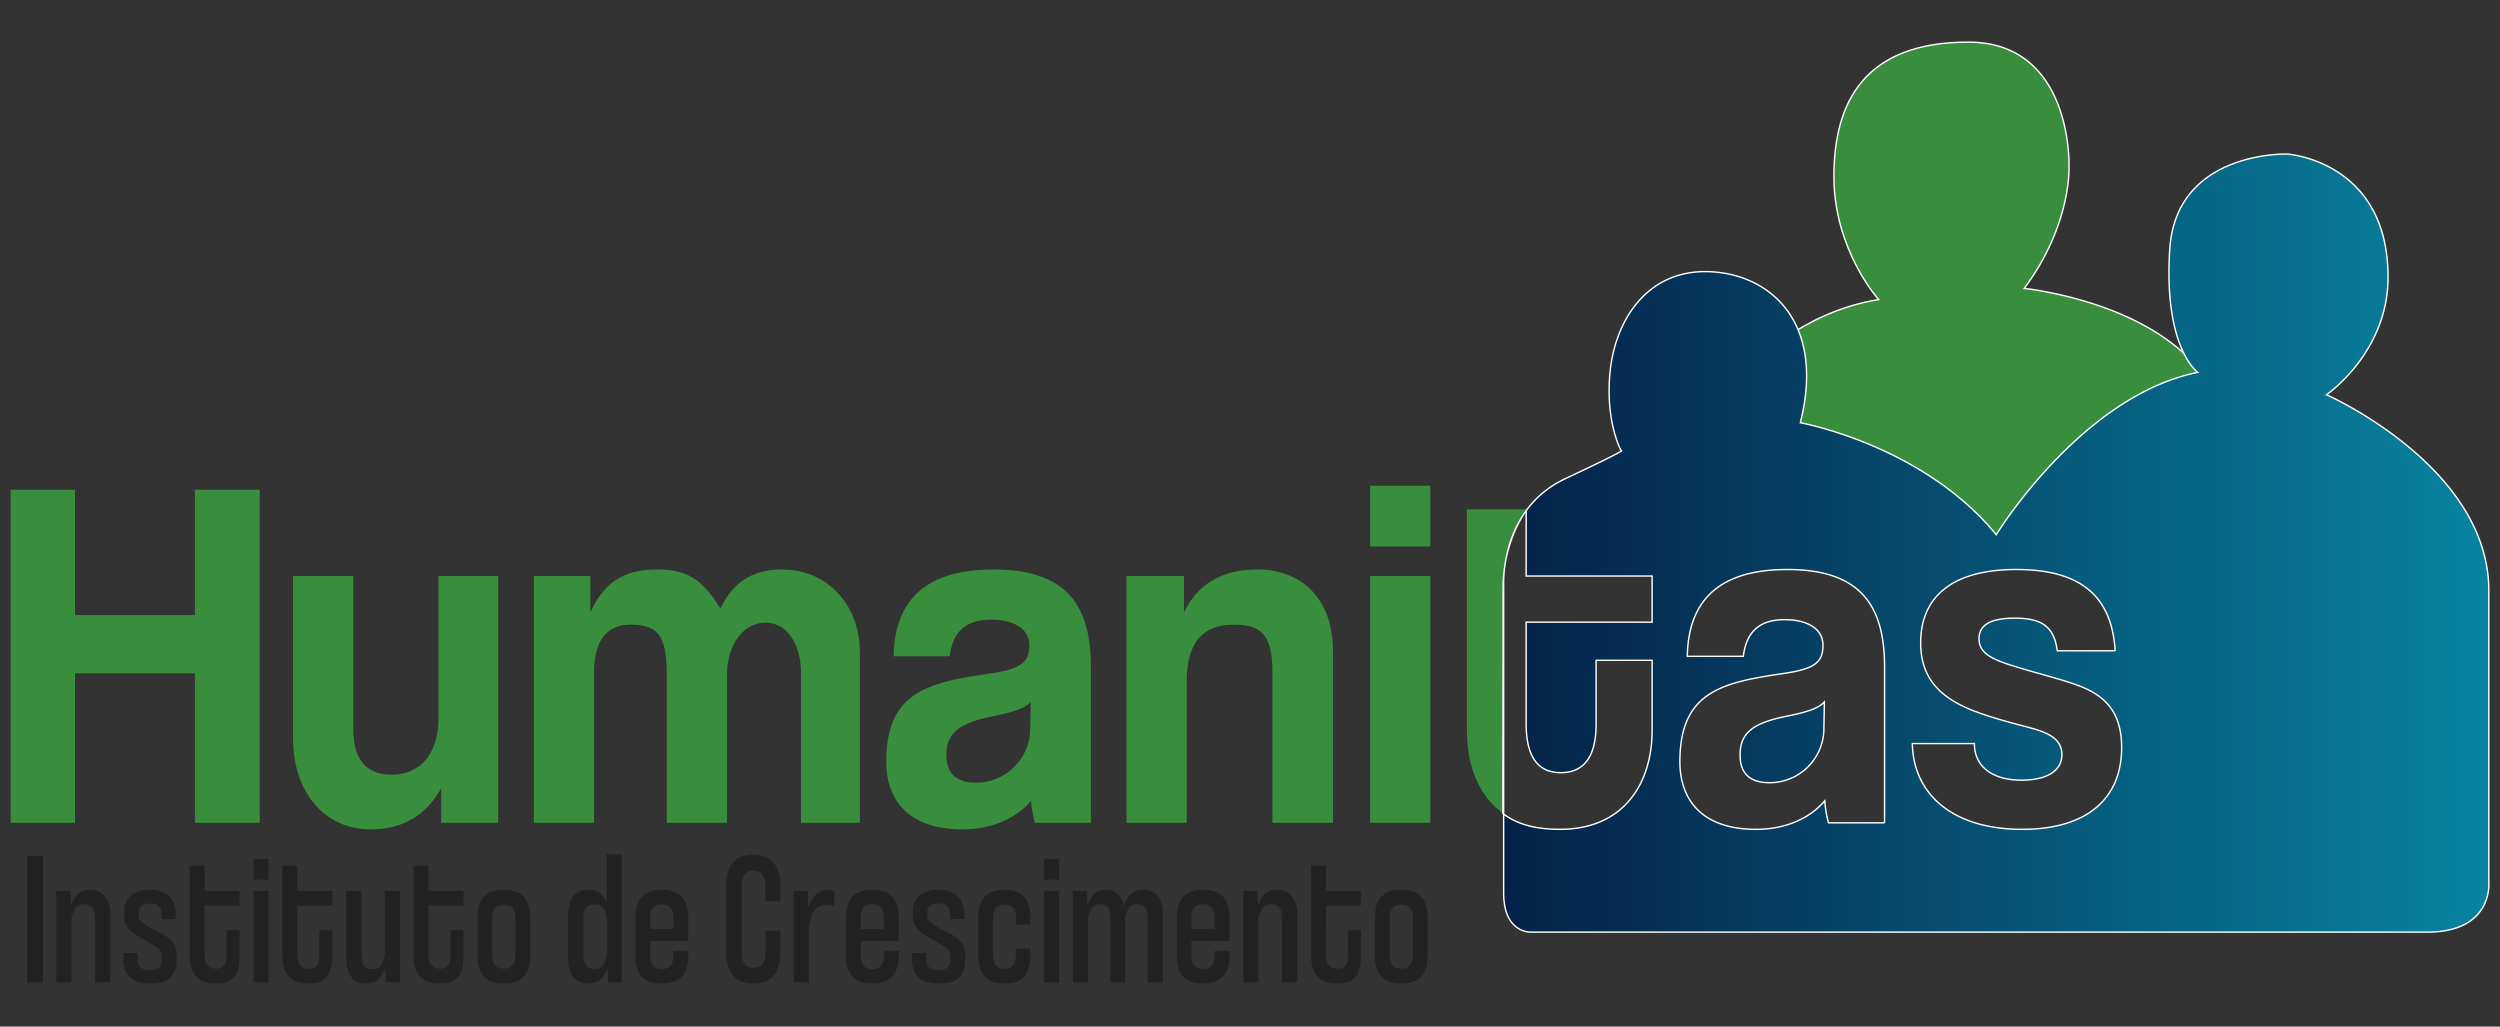 <?xml version="1.0" encoding="UTF-8"?> <svg xmlns="http://www.w3.org/2000/svg" xmlns:xlink="http://www.w3.org/1999/xlink" width="1768" height="726" viewBox="0 0 1768 726"><rect x="0" y="0" width="1768" height="726" fill="#333333" stroke="none"/><defs><style> .cls-1, .cls-2 { fill: #388e3c; } .cls-1, .cls-3 { stroke: #fff; stroke-width: 1px; } .cls-1, .cls-2, .cls-3, .cls-4 { fill-rule: evenodd; } .cls-3 { fill: url(#linear-gradient); } .cls-4 { fill: #222; } </style><linearGradient id="linear-gradient" x1="1063.34" y1="384.063" x2="1760.16" y2="384.063" gradientUnits="userSpaceOnUse"><stop offset="0" stop-color="#052149"></stop><stop offset="1" stop-color="#0784a0"></stop></linearGradient></defs><path class="cls-1" d="M1237.56,259.377s36.1-38.9,91.05-47.5c0,0-31.67-34.941-31.67-87.087s21.25-95,95.01-95,71.25,87.088,71.25,87.088,2.45,41.26-31.67,87.087c0,0,95.48,9.592,130.63,67.3L1413,393l-173-90Z"></path><path id="Humanitas" class="cls-2" d="M183.69,581.9V346.354H137.844v88.684H53.03V346.354H7.512V581.9H53.03V476.187h84.814V581.9H183.69Zm168.643,0V407.369H310.089V508.113c0,23.058-11.461,39.731-33.074,39.731-18.011,0-27.18-10.642-27.18-32.636V407.369H207.264V522.3c0,38.311,22.6,64.207,54.688,64.207,22.267,0,38.968-9.223,50.1-29.089V581.9h40.279Zm255.75,0V460.934c0-32.636-22.595-58.177-55.015-58.177-20.3,0-34.711,8.514-43.553,27.67-12.444-20.22-22.923-27.67-44.863-27.67-21.286,0-36.349,7.095-47.156,30.153V407.369H377.545V581.9h42.571V475.833c0-22.7,8.842-34.055,25.87-34.055,18.666,0,25.543,7.095,25.543,35.119v105H514.1V477.606c0-21.284,11.462-37.247,27.18-37.247,15.064,0,25.215,14.9,25.215,35.828V581.9h41.589Zm120.5-66.335a38.378,38.378,0,0,1-38.641,37.956c-13.426,0-20.631-6.385-20.631-19.51,0-14.9,7.859-22.348,32.092-27.315,15.719-3.192,23.25-5.675,27.508-10.287Zm42.9,66.335V471.576c0-43.987-17.683-68.819-68.768-68.819-51.74,0-70.078,25.186-70.733,61.369h39.624c1.964-15.608,9.824-25.895,29.144-25.895,16.7,0,27.18,6.74,27.18,18.091,0,12.061-5.894,16.673-27.18,19.865-42.9,6.385-74.008,12.061-74.008,62.434,0,28.378,17.029,47.889,53.7,47.889,21.613,0,38.641-8.159,48.793-20.22a72.968,72.968,0,0,0,2.62,15.608h39.623Zm171.264,0V460.934c0-37.957-22.6-58.177-53.378-58.177-25.87,0-42.243,10.642-52.067,30.153V407.369H796.7V581.9h42.571V481.863c0-26.605,10.806-40.085,33.074-40.085,20.3,0,27.507,7.449,27.507,34.409V581.9h42.9Zm68.761,0V407.369H968.943V581.9h42.567Zm0-195.459V343.517H968.943v42.922h42.567ZM1128.75,512.37c0,21.639-7.86,34.055-24.89,34.055-17.36,0-24.56-12.771-24.56-34.764V440h89.07V407.369H1079.3v-47.18h-41.92V516.272c0,37.6,18.67,70.238,65.82,70.238,45.52,0,65.17-32.991,65.17-69.883V466.964h-39.62V512.37Zm161.11,3.193a38.38,38.38,0,0,1-38.64,37.956c-13.43,0-20.63-6.385-20.63-19.51,0-14.9,7.86-22.348,32.09-27.315,15.72-3.192,23.25-5.675,27.51-10.287Zm42.9,66.335V471.576c0-43.987-17.69-68.819-68.77-68.819-51.74,0-70.08,25.186-70.73,61.369h39.62c1.96-15.608,9.82-25.895,29.14-25.895,16.7,0,27.18,6.74,27.18,18.091,0,12.061-5.89,16.673-27.18,19.865-42.89,6.385-74,12.061-74,62.434,0,28.378,17.02,47.889,53.7,47.889,21.61,0,38.64-8.159,48.79-20.22a73.156,73.156,0,0,0,2.62,15.608h39.63Zm163.07-121.674c-2.29-37.6-23.25-57.467-69.75-57.467-49.12,0-67.78,22.348-67.78,51.791,0,15.609,5.24,29.089,20.3,39.376,11.46,7.8,26.52,12.77,53.7,19.865,13.76,3.547,25.87,7.45,25.87,19.865,0,13.125-13.42,18.092-28.49,18.092-20.63,0-33.4-9.578-33.4-25.9H1352.4c0.66,35.474,28.16,60.66,77.61,60.66,45.85,0,70.41-21.639,70.41-57.822,0-22.7-9.5-34.764-26.53-42.213-12.44-5.321-29.8-9.224-48.13-14.9-17.36-5.321-26.2-9.578-26.2-19.865s9.17-14.545,25.21-14.545c19.32,0,27.84,6.031,30.13,23.058h40.93ZM1760.09,623.56s3.67,35.627-43.55,35.627H1083.18s-19.79,1.458-19.79-27.71V413.759s-2.82-53.4,43.54-75.212,39.59-19.793,39.59-19.793-11.31-20.031-7.92-55.419,24.89-71.253,67.3-71.253,85.96,32.56,67.29,106.88c0,0,86.53,15.6,138.55,79.17,0,0,59.95-98.071,142.51-114.8,0,0-24.32-17.2-19.8-87.087s83.13-67.295,83.13-67.295,71.25,4.8,71.25,87.087c0,53.4-43.54,83.129-43.54,83.129s114.8,50.657,114.8,138.548V623.56Z"></path><path class="cls-3" d="M1760.09,623.56s3.67,35.627-43.55,35.627H1083.18s-19.79,1.458-19.79-27.71V413.759s-2.82-53.4,43.54-75.212,39.59-19.793,39.59-19.793-11.31-20.031-7.92-55.419,24.89-71.253,67.3-71.253,85.96,32.56,67.29,106.88c0,0,86.53,15.6,138.55,79.17,0,0,59.95-98.071,142.51-114.8,0,0-24.32-17.2-19.8-87.087s83.13-67.295,83.13-67.295,71.25,4.8,71.25,87.087c0,53.4-43.54,83.129-43.54,83.129s114.8,50.657,114.8,138.548V623.56ZM1128.75,512.37c0,21.639-7.86,34.055-24.89,34.055-17.36,0-24.56-12.771-24.56-34.764V440h89.07V407.369H1079.3v-46.18S1063,382.067,1063,416c0,55.581-.17,136.915-0.17,159.334,10.17,7.639,22.79,11.176,40.37,11.176,45.52,0,65.17-32.991,65.17-69.883V466.964h-39.62V512.37Zm161.11,3.193a38.38,38.38,0,0,1-38.64,37.956c-13.43,0-20.63-6.385-20.63-19.51,0-14.9,7.86-22.348,32.09-27.315,15.72-3.192,23.25-5.675,27.51-10.287Zm42.9,66.335V471.576c0-43.987-17.69-68.819-68.77-68.819-51.74,0-70.08,25.186-70.73,61.369h39.62c1.96-15.608,9.82-25.895,29.14-25.895,16.7,0,27.18,6.74,27.18,18.091,0,12.061-5.89,16.673-27.18,19.865-42.89,6.385-74,12.061-74,62.434,0,28.378,17.02,47.889,53.7,47.889,21.61,0,38.64-8.159,48.79-20.22a73.156,73.156,0,0,0,2.62,15.608h39.63Zm163.07-121.674c-2.29-37.6-23.25-57.467-69.75-57.467-49.12,0-67.78,22.348-67.78,51.791,0,15.609,5.24,29.089,20.3,39.376,11.46,7.8,26.52,12.77,53.7,19.865,13.76,3.547,25.87,7.45,25.87,19.865,0,13.125-13.42,18.092-28.49,18.092-20.63,0-33.4-9.578-33.4-25.9H1352.4c0.66,35.474,28.16,60.66,77.61,60.66,45.85,0,70.41-21.639,70.41-57.822,0-22.7-9.5-34.764-26.53-42.213-12.44-5.321-29.8-9.224-48.13-14.9-17.36-5.321-26.2-9.578-26.2-19.865s9.17-14.545,25.21-14.545c19.32,0,27.84,6.031,30.13,23.058h40.93Z"></path><path id="Instituto_de_Crescimento_" data-name="Instituto de Crescimento " class="cls-4" d="M30.371,694.766V605.274h-11.2v89.492h11.2Zm47.648,0v-48.25c0-11.187-5.847-17.252-14.308-17.252-6.345,0-10.451,3.1-13.063,10.109h-0.5l-0.373-9.3H39.824v64.693h10.7V648.942c1.866-6.739,3.981-9.435,8.958-9.435s7.714,2.831,7.714,9.165v46.094H78.019ZM124.3,650.02v-3.235c0-10.782-6.1-17.521-18.413-17.521-11.571,0-18.041,6.065-18.041,14.961v3.234a13.69,13.69,0,0,0,5.35,11.456c3.608,2.965,15.179,9.435,15.925,9.839,4.479,2.7,5.226,4.852,5.226,7.548v2.56c0,4.852-2.489,7.143-8.336,7.143-6.221,0-8.585-2.56-8.585-7.682V674.01h-10.2v3.909c0,11.456,5.723,17.656,19.285,17.656,12.69,0,18.413-5.526,18.413-16.848v-2.965c0-6.6-2.364-9.973-6.47-12.938-4.852-3.5-10.45-5.256-16.049-9.03-3.608-2.426-4.355-3.774-4.355-6.469V645.3c0-4.043,2.862-6.335,8.212-6.335,5.6,0,7.962,2.561,7.962,7.278v3.774H124.3Zm35.95,25.338c0,6.6-1.991,9.7-7.341,9.7-5.6,0-8.211-3.1-8.211-9.7V640.451h24.758V630.073H144.693V612.148H134.118v63.21c0,13.613,5.847,20.217,18.662,20.217,12.566,0,16.671-6.6,16.671-20.217V657.837h-9.206v17.521Zm29.729,19.408V630.073h-10.7v64.693h10.7Zm0-72.645V607.565h-10.7v14.556h10.7ZM225.8,675.358c0,6.6-1.991,9.7-7.341,9.7-5.6,0-8.211-3.1-8.211-9.7V640.451h24.758V630.073H210.251V612.148H199.676v63.21c0,13.613,5.847,20.217,18.662,20.217,12.566,0,16.671-6.6,16.671-20.217V657.837H225.8v17.521Zm19.029-45.285v45.15c0,13.208,3.733,20.352,13.935,20.352,6.594,0,10.451-2.831,13.188-10.109h0.5l0.249,9.3h10.078V630.073h-10.7v44.746c-1.493,7.817-3.359,10.513-8.709,10.513s-7.714-2.7-7.714-9.974V630.073H244.832ZM318.6,675.358c0,6.6-1.991,9.7-7.34,9.7-5.6,0-8.212-3.1-8.212-9.7V640.451h24.759V630.073H303.052V612.148H292.477v63.21c0,13.613,5.848,20.217,18.662,20.217,12.566,0,16.672-6.6,16.672-20.217V657.837H318.6v17.521Zm56.354-25.877c0-13.882-5.972-20.217-18.662-20.217s-18.662,6.335-18.662,20.217v25.877c0,13.882,5.972,20.217,18.662,20.217s18.662-6.335,18.662-20.217V649.481Zm-10.451,25.877c0,6.6-2.737,9.7-8.211,9.7s-8.211-3.1-8.211-9.7V649.481c0-6.6,2.737-9.7,8.211-9.7s8.211,3.1,8.211,9.7v25.877Zm48.14-26.147c0-7.143,2.986-9.7,7.963-9.7,5.225,0,7.216,2.7,8.709,10.648v24.394c-1.617,7.952-3.732,10.783-8.833,10.783s-7.839-2.966-7.839-9.7V649.211Zm27,45.555V604.2H429.07V638.16h-0.5c-2.364-6.2-6.594-8.9-12.566-8.9-8.834,0-14.184,6.065-14.184,17.252v31.807c0,11.187,5.35,17.252,14.308,17.252,6.47,0,10.451-3.1,13.064-10.109h0.5l0.373,9.3h9.58Zm47.147-22.373H476.217v3.235c0,6.469-2.737,9.7-8.336,9.7-5.349,0-8.087-3.235-8.087-9.7V665.519h27V649.481c0-13.612-6.1-20.217-18.786-20.217s-18.662,6.605-18.662,20.217v25.877c0,13.747,5.972,20.217,18.537,20.217,12.815,0,18.911-6.739,18.911-20.217v-2.965Zm-10.575-15.5H459.794v-7.683q0-9.7,8.212-9.7c5.6,0,8.211,3.235,8.211,9.7v7.683Zm65.061,16.982c0,7.143-2.862,10.512-8.46,10.512-5.848,0-8.336-3.639-8.336-10.512V626.569c0-7.008,2.861-10.782,8.336-10.782,5.6,0,8.46,3.908,8.46,10.917v10.647h10.575V626.7c0-14.826-6.843-22.238-19.409-22.238-12.441,0-19.035,7.412-19.035,22.372v46.094c0,14.556,6.594,22.643,19.409,22.643,12.441,0,19.035-7.413,19.035-22.373V658.241H541.278v15.635ZM572,694.766V655.007c1.991-11.456,5.847-15.095,12.441-15.095a9.983,9.983,0,0,1,5.6,1.348V630.612a9.573,9.573,0,0,0-4.977-1.348c-6.22,0-10.575,4.313-12.939,11.861h-0.5l-0.373-11.052H561.3v64.693H572Zm63.7-22.373H625.122v3.235c0,6.469-2.737,9.7-8.335,9.7-5.35,0-8.087-3.235-8.087-9.7V665.519h27V649.481c0-13.612-6.1-20.217-18.786-20.217s-18.662,6.605-18.662,20.217v25.877c0,13.747,5.972,20.217,18.538,20.217,12.814,0,18.91-6.739,18.91-20.217v-2.965Zm-10.575-15.5H608.7v-7.683q0-9.7,8.211-9.7c5.6,0,8.211,3.235,8.211,9.7v7.683Zm56.852-6.874v-3.235c0-10.782-6.1-17.521-18.414-17.521-11.57,0-18.04,6.065-18.04,14.961v3.234a13.69,13.69,0,0,0,5.35,11.456c3.608,2.965,15.179,9.435,15.925,9.839,4.479,2.7,5.225,4.852,5.225,7.548v2.56c0,4.852-2.488,7.143-8.335,7.143-6.221,0-8.585-2.56-8.585-7.682V674.01H644.9v3.909c0,11.456,5.723,17.656,19.284,17.656,12.691,0,18.414-5.526,18.414-16.848v-2.965c0-6.6-2.364-9.973-6.47-12.938-4.852-3.5-10.451-5.256-16.049-9.03-3.608-2.426-4.355-3.774-4.355-6.469V645.3c0-4.043,2.862-6.335,8.212-6.335,5.6,0,7.962,2.561,7.962,7.278v3.774h10.078Zm36.447,25.338c0,6.6-2.488,9.7-8.087,9.7-5.35,0-8.087-3.1-8.087-9.7V649.481c0-6.6,2.737-9.7,8.212-9.7s8.087,3.1,8.087,9.7v4.313h10.077v-4.313c0-13.612-5.474-20.217-18.164-20.217S691.8,635.869,691.8,649.481v25.877c0,13.747,5.972,20.217,18.538,20.217,12.815,0,18.289-6.739,18.289-20.217v-4.582h-10.2v4.582Zm30.6,19.408V630.073h-10.7v64.693h10.7Zm0-72.645V607.565h-10.7v14.556h10.7Zm73.4,72.645v-48.25c0-11.187-5.723-17.252-13.934-17.252-5.6,0-10.327,2.426-13.686,10.917-1.617-7.143-6.47-10.917-12.815-10.917-5.972,0-9.953,3.1-12.441,10.109h-0.5l-0.373-9.3h-9.953v64.693h10.7V648.942c1.741-6.739,3.732-9.435,8.584-9.435,4.728,0,7.341,2.831,7.341,9.165v46.094h10.326V648.942c1.742-6.739,3.732-9.435,8.584-9.435,4.728,0,7.341,2.831,7.341,9.165v46.094h10.824Zm47.144-22.373H858.992v3.235c0,6.469-2.738,9.7-8.336,9.7-5.35,0-8.087-3.235-8.087-9.7V665.519h27V649.481c0-13.612-6.1-20.217-18.787-20.217s-18.662,6.605-18.662,20.217v25.877c0,13.747,5.972,20.217,18.538,20.217,12.814,0,18.911-6.739,18.911-20.217v-2.965Zm-10.575-15.5H842.569v-7.683q0-9.7,8.211-9.7c5.6,0,8.212,3.235,8.212,9.7v7.683Zm58.468,37.872v-48.25c0-11.187-5.847-17.252-14.307-17.252-6.345,0-10.451,3.1-13.064,10.109h-0.5l-0.373-9.3h-9.953v64.693h10.7V648.942c1.866-6.739,3.981-9.435,8.958-9.435s7.713,2.831,7.713,9.165v46.094H917.46Zm35.826-19.408c0,6.6-1.991,9.7-7.341,9.7-5.6,0-8.211-3.1-8.211-9.7V640.451h24.758V630.073H937.734V612.148H927.159v63.21c0,13.613,5.847,20.217,18.662,20.217,12.566,0,16.671-6.6,16.671-20.217V657.837h-9.206v17.521Zm56.354-25.877c0-13.882-5.97-20.217-18.663-20.217s-18.662,6.335-18.662,20.217v25.877c0,13.882,5.972,20.217,18.662,20.217s18.663-6.335,18.663-20.217V649.481Zm-10.451,25.877c0,6.6-2.737,9.7-8.212,9.7s-8.211-3.1-8.211-9.7V649.481c0-6.6,2.737-9.7,8.211-9.7s8.212,3.1,8.212,9.7v25.877Z"></path></svg> 